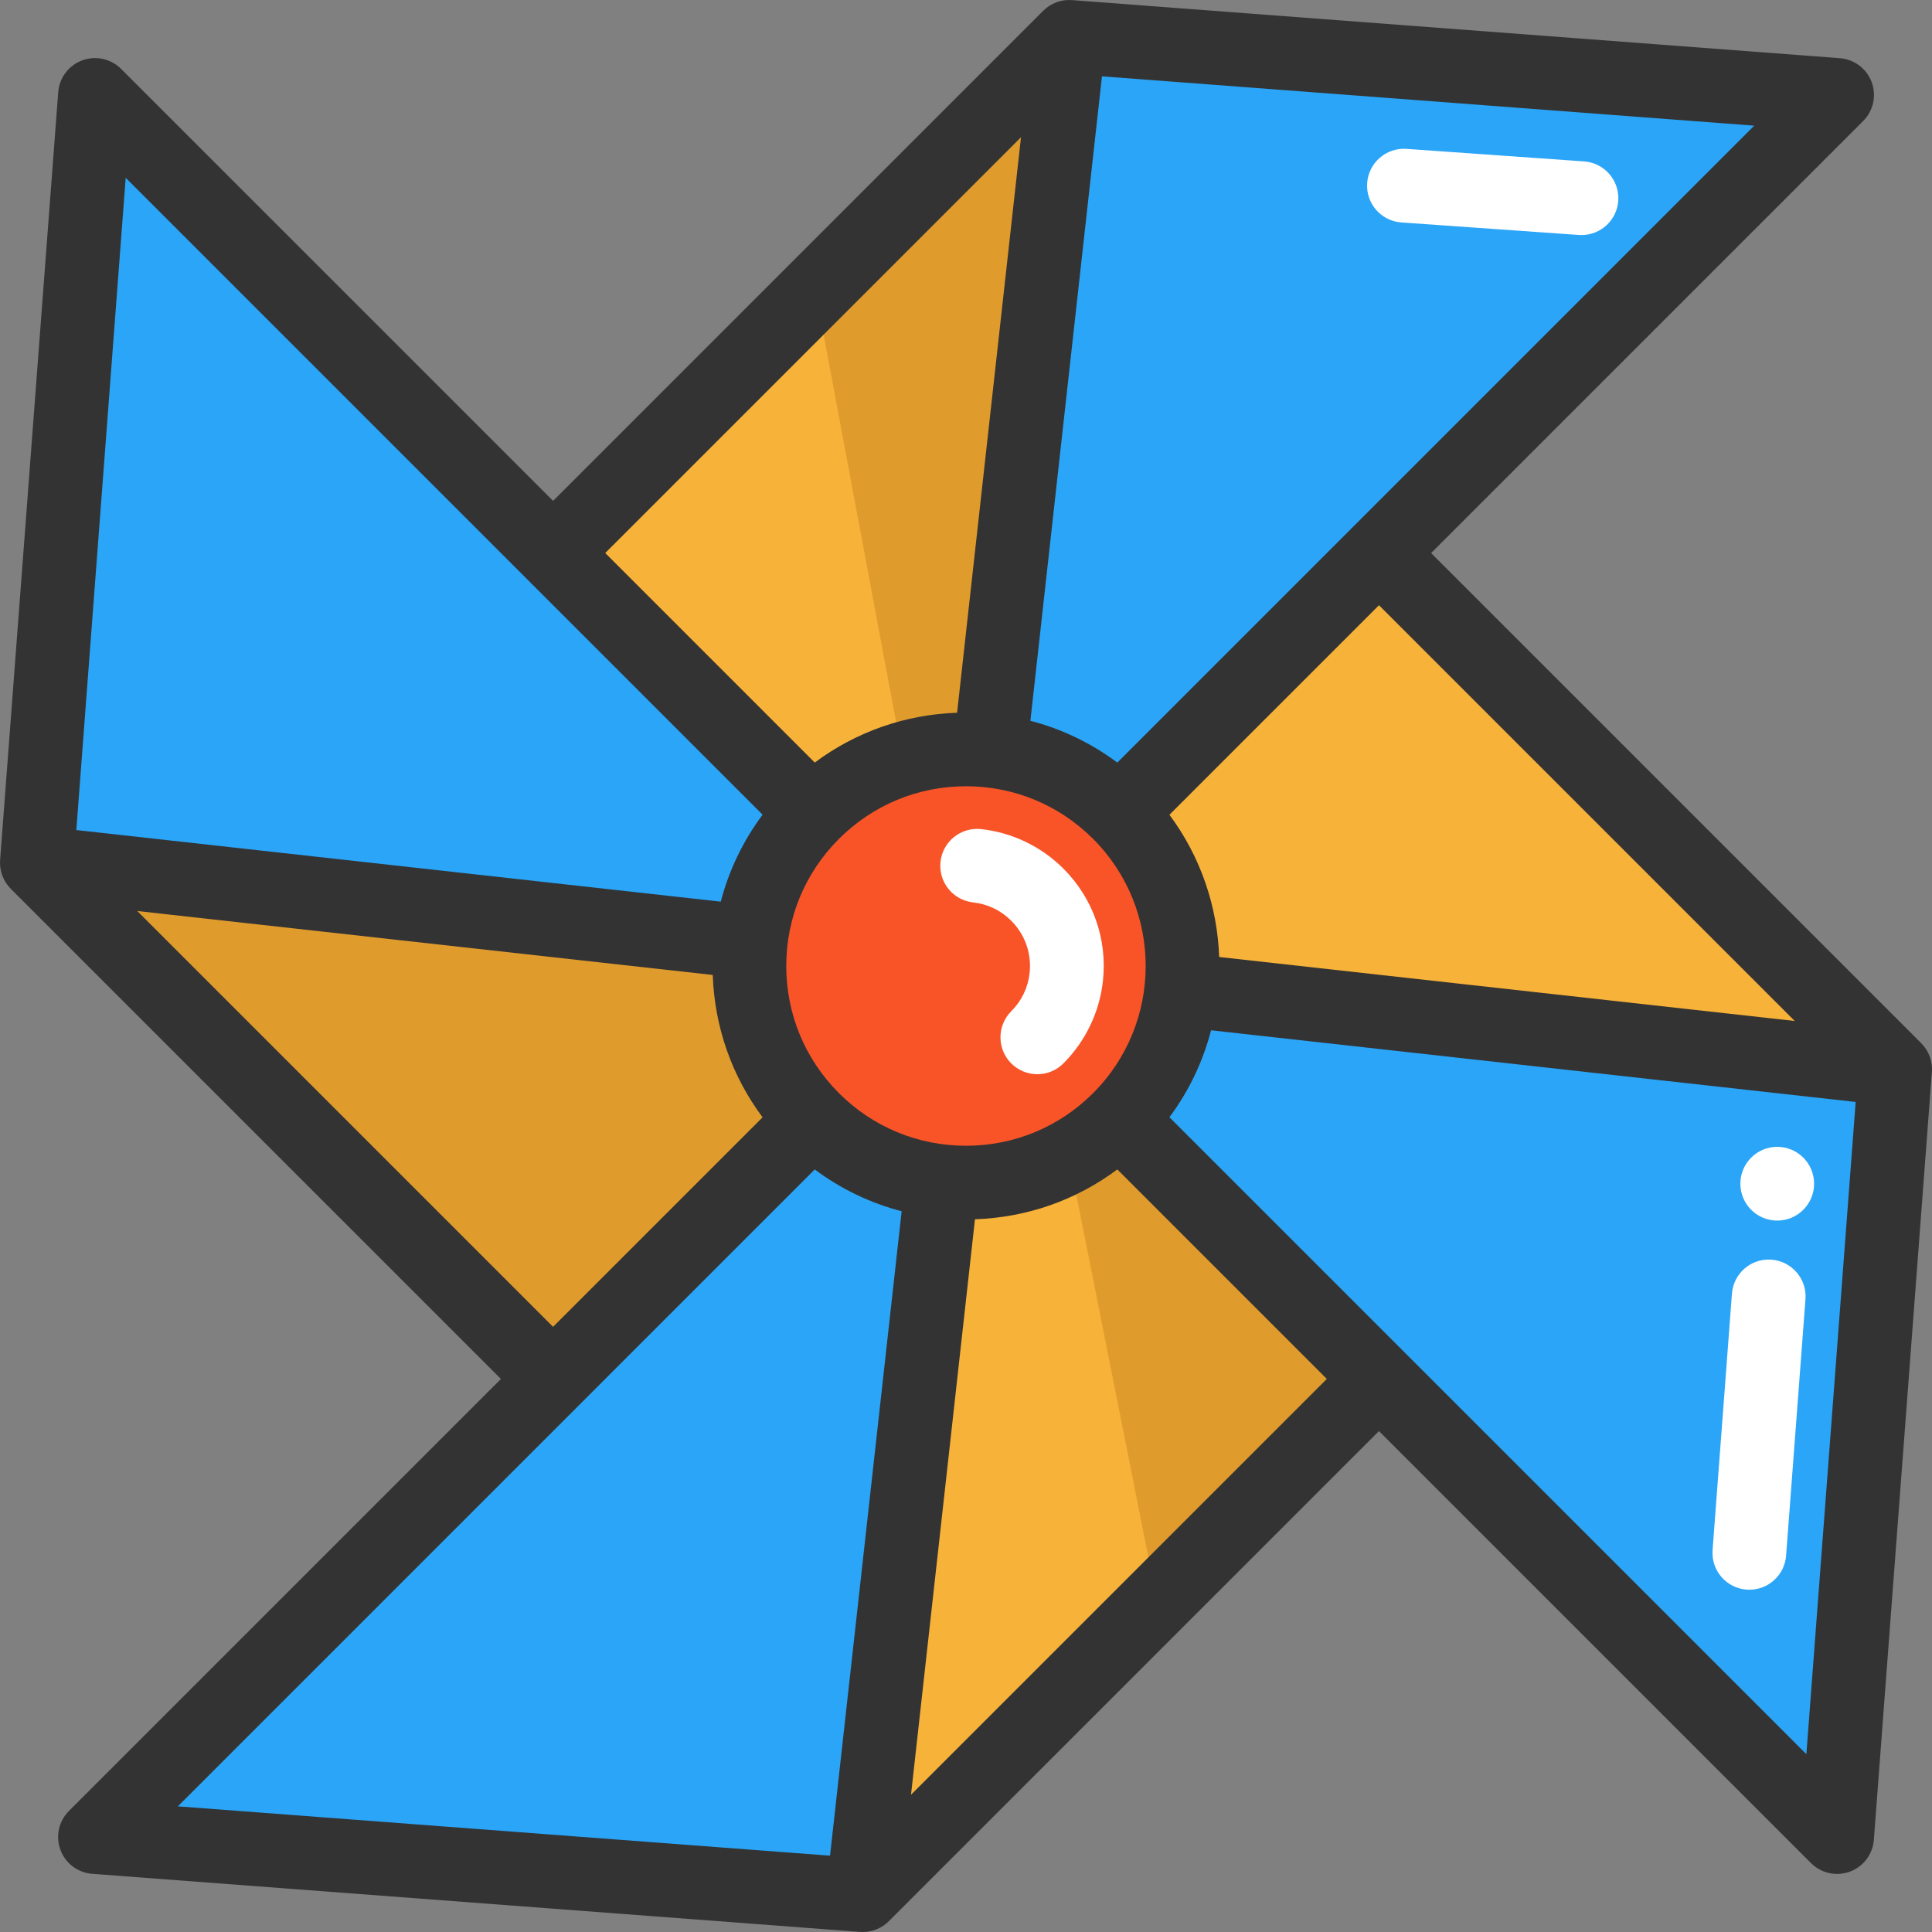 <?xml version="1.0" encoding="iso-8859-1"?>
<!-- Uploaded to: SVG Repo, www.svgrepo.com, Generator: SVG Repo Mixer Tools -->
<svg height="800px" width="800px" version="1.1" id="Layer_1" xmlns="http://www.w3.org/2000/svg" xmlns:xlink="http://www.w3.org/1999/xlink" 
	 viewBox="0 0 512 512" xml:space="preserve">
<rect x="0" y="0" width="512" height="512" fill="#808080" stroke="none"/>
<path style="fill:#F7B239;" d="M365.443,365.424l-136.797,136.81l21.015-189.171c16.728,1.85,34.108-3.635,46.941-16.468
	L365.443,365.424z"/>
<polyline style="fill:#E09B2D;" points="280.759,294.133 306.636,424.236 386.288,346.246 307.21,281.952 "/>
<path style="fill:#F7B239;" d="M283.364,9.778L262.35,198.948c-16.728-1.85-34.108,3.635-46.928,16.455l-68.854-68.841
	L283.364,9.778z"/>
<g>
	<polygon style="fill:#E09B2D;" points="262.35,198.948 281.897,22.982 216.096,77.04 239.288,201.077 	"/>
	<path style="fill:#E09B2D;" d="M215.409,296.595l-68.841,68.841L9.77,228.64l189.171,21.028
		C197.091,266.383,202.589,283.776,215.409,296.595z"/>
</g>
<path style="fill:#2BA5F7;" d="M502.227,283.359l-15.373,203.476L365.443,365.424l-68.841-68.828v-0.013
	c9.602-9.602,15.074-21.744,16.455-34.251L502.227,283.359z"/>
<path style="fill:#F7B239;" d="M502.227,283.359l-189.171-21.028c1.85-16.728-3.635-34.095-16.455-46.915l68.841-68.841
	L502.227,283.359z"/>
<path style="fill:#2BA5F7;" d="M486.853,25.164L365.443,146.575l-68.841,68.841c-9.589-9.589-21.744-15.087-34.251-16.468
	L283.364,9.778L486.853,25.164z"/>
<path style="fill:#F95428;" d="M262.35,198.948c12.507,1.381,24.663,6.879,34.251,16.468c12.82,12.82,18.305,30.187,16.455,46.915
	c-1.381,12.507-6.853,24.65-16.455,34.251v0.013c-12.833,12.833-30.213,18.318-46.941,16.468
	c-12.507-1.381-24.65-6.866-34.238-16.468h-0.013c-12.82-12.82-18.318-30.213-16.468-46.928
	c1.381-12.507,6.879-24.663,16.468-34.251l0.013-0.013C228.242,202.583,245.622,197.098,262.35,198.948z"/>
<g>
	<path style="fill:#2BA5F7;" d="M249.66,313.063l-21.015,189.171L25.17,486.834l121.398-121.398l68.841-68.841h0.013
		C225.011,306.197,237.153,311.682,249.66,313.063z"/>
	<path style="fill:#2BA5F7;" d="M215.422,215.403l-0.013,0.013c-9.589,9.589-15.087,21.744-16.468,34.251L9.77,228.64L25.17,25.164
		l121.398,121.398L215.422,215.403z"/>
</g>
<g>
	<path style="fill:#FFFFFF;" d="M274.906,284.676c-5.398,0-9.771-4.371-9.771-9.769v-0.007c0-2.591,1.029-5.076,2.861-6.909
		c2.753-2.753,4.434-6.251,4.86-10.115c0.571-5.153-1.201-10.205-4.86-13.865c-2.757-2.757-6.255-4.44-10.113-4.866
		c-5.364-0.593-9.232-5.421-8.64-10.785c0.593-5.362,5.402-9.225,10.785-8.639c8.201,0.905,15.938,4.624,21.786,10.471
		c7.877,7.877,11.693,18.749,10.466,29.83c-0.899,8.149-4.573,15.836-10.344,21.665C280.16,283.531,277.666,284.676,274.906,284.676
		z"/>
	<path style="fill:#FFFFFF;" d="M419.117,62.295c-0.232,0-0.464-0.008-0.698-0.025l-47.049-3.322
		c-5.383-0.38-9.439-5.052-9.059-10.436s5.055-9.443,10.436-9.059l47.049,3.322c5.383,0.38,9.439,5.052,9.059,10.436
		C428.489,58.36,424.199,62.295,419.117,62.295z"/>
	<path style="fill:#FFFFFF;" d="M463.603,421.292c-0.246,0-0.496-0.009-0.747-0.029c-5.381-0.406-9.414-5.098-9.006-10.479
		l5.133-67.95c0.406-5.381,5.088-9.423,10.48-9.008c5.381,0.406,9.414,5.098,9.006,10.479l-5.133,67.95
		C472.948,417.386,468.664,421.292,463.603,421.292z"/>
	<circle style="fill:#FFFFFF;" cx="470.986" cy="313.695" r="9.771"/>
</g>
<path style="fill:#333333;" d="M509.138,276.451L379.259,146.572l114.5-114.5c2.699-2.699,3.579-6.725,2.253-10.305
	s-4.617-6.059-8.425-6.347L284.097,0.03c-2.84-0.224-5.631,0.819-7.646,2.834L146.573,132.741L32.084,18.254
	c-2.701-2.701-6.727-3.58-10.305-2.253c-3.58,1.328-6.059,4.617-6.347,8.425L0.029,227.904c-0.215,2.84,0.819,5.632,2.834,7.646
	l129.891,129.891L18.264,479.93c-2.699,2.699-3.579,6.725-2.253,10.305s4.617,6.059,8.425,6.347l203.467,15.39
	c0.245,0.02,0.492,0.027,0.737,0.027c2.58,0,5.069-1.023,6.909-2.862l129.889-129.889l114.5,114.5
	c1.867,1.866,4.365,2.862,6.911,2.862c1.14,0,2.289-0.199,3.394-0.61c3.58-1.328,6.059-4.617,6.347-8.425l15.379-203.478
	C512.187,281.257,511.151,278.465,509.138,276.451z M323.093,253.614c-0.469-13.315-4.86-26.511-13.183-37.691l55.531-55.532
	L475.619,270.57L323.093,253.614z M289.686,289.685c-8.996,8.997-20.959,13.952-33.683,13.952c-12.723,0-24.685-4.955-33.683-13.952
	c-8.996-8.997-13.952-20.959-13.952-33.683s4.956-24.686,13.953-33.683c8.996-8.997,20.959-13.952,33.682-13.952
	c12.725,0,24.686,4.955,33.683,13.952C308.259,240.893,308.259,271.112,289.686,289.685z M358.534,139.659
	c-0.001,0.001-0.003,0.003-0.004,0.004l-62.43,62.43c-6.931-5.177-14.732-8.917-23.035-11.081l18.967-170.785l172.862,13.074
	L358.534,139.659z M270.575,36.376l-16.937,152.507c-13.771,0.474-26.821,5.064-37.721,13.204l-55.525-55.527L270.575,36.376z
	 M33.311,47.118l106.345,106.345c0.003,0.003,0.004,0.005,0.007,0.007l62.434,62.434c-5.18,6.934-8.92,14.739-11.086,23.044
	L20.228,219.971L33.311,47.118z M36.379,241.428l152.505,16.947c0.476,13.774,5.068,26.824,13.211,37.723l-55.523,55.523
	L36.379,241.428z M215.914,309.917c6.931,5.176,14.732,8.913,23.034,11.077l-18.978,170.78L47.132,478.701L215.914,309.917z
	 M241.428,475.622l16.947-152.5c13.773-0.476,26.827-5.068,37.727-13.212l55.519,55.519L241.428,475.622z M478.709,464.881
	L372.354,358.524c-0.001-0.001-0.003-0.003-0.005-0.005l-62.439-62.438c5.24-7.039,8.915-14.877,11.042-23.043l170.82,18.991
	L478.709,464.881z"/>
</svg>